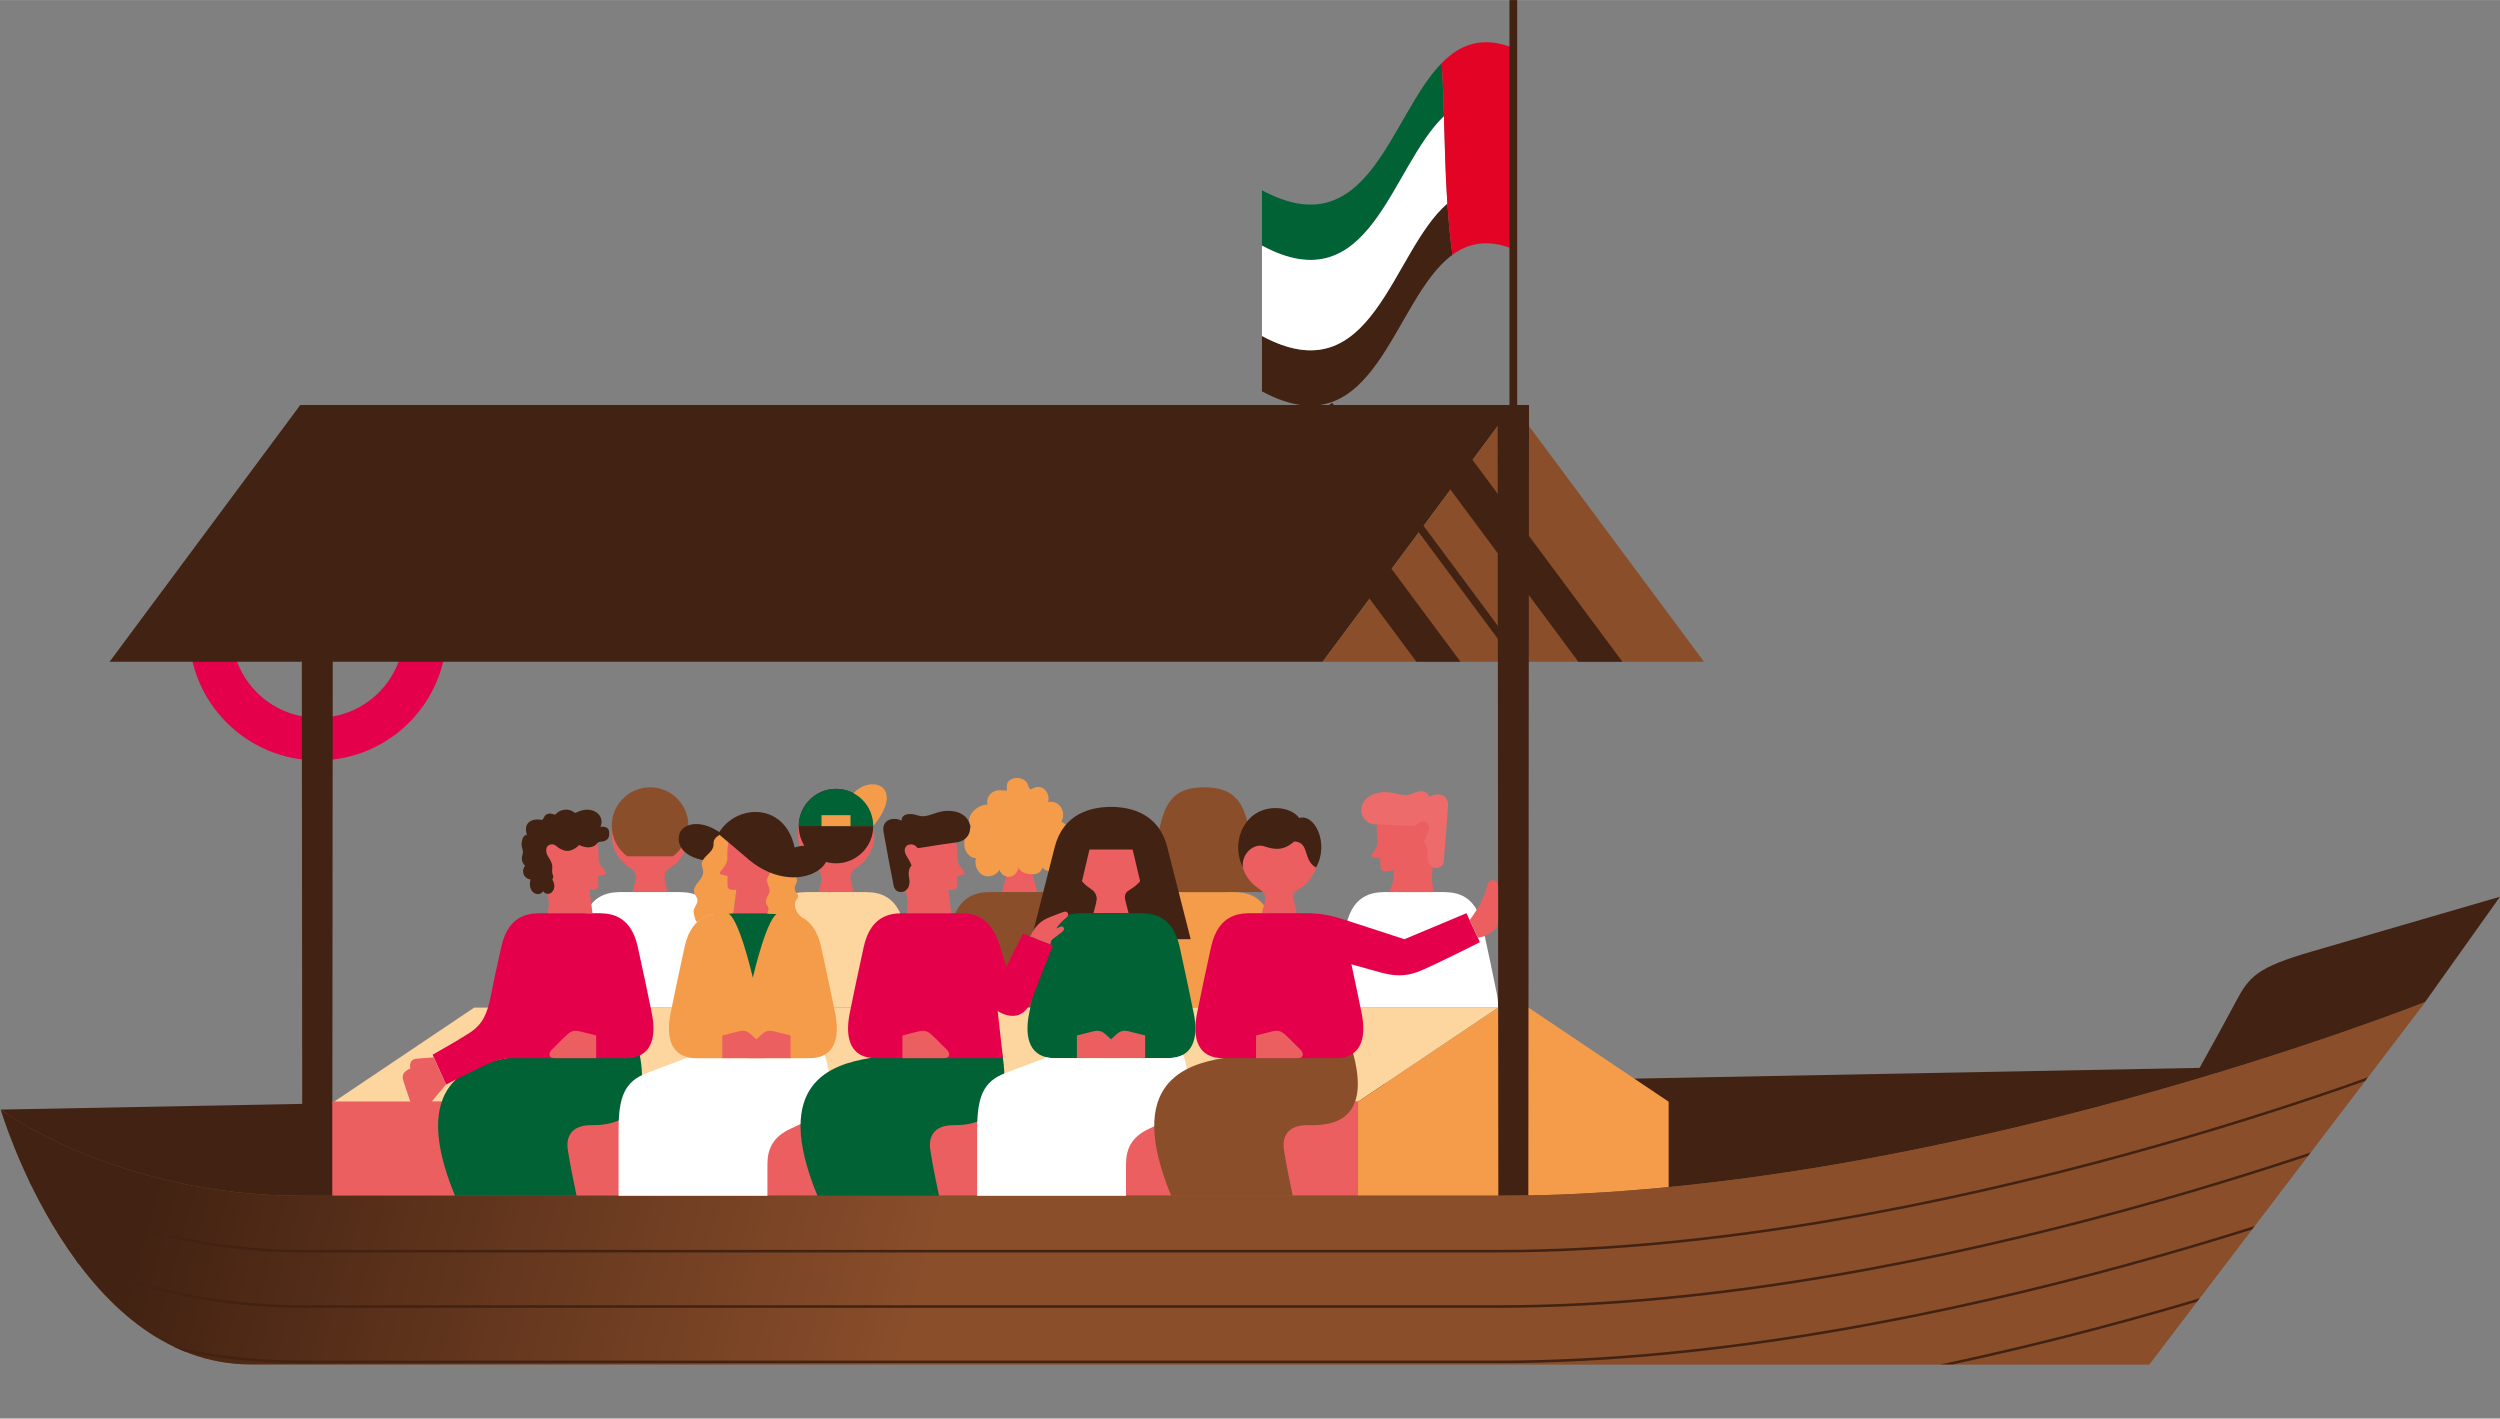 <?xml version="1.0" encoding="UTF-8"?><svg xmlns="http://www.w3.org/2000/svg" xmlns:xlink="http://www.w3.org/1999/xlink" id="Layer_16576f2720e645" data-name="Layer 1" viewBox="0 0 971.37 551.14" aria-hidden="true" width="971px" height="551px">
  <rect x="0" y="0" width="971.37" height="551.14" fill="#808080" stroke="none"/>
  <defs><linearGradient class="cerosgradient" data-cerosgradient="true" id="CerosGradient_idea2fbf6e7" gradientUnits="userSpaceOnUse" x1="50%" y1="100%" x2="50%" y2="0%"><stop offset="0%" stop-color="#d1d1d1"/><stop offset="100%" stop-color="#d1d1d1"/></linearGradient>
    <style>
      .cls-1-6576f2720e645, .cls-2-6576f2720e645, .cls-3-6576f2720e645, .cls-4-6576f2720e645{
        fill: none;
      }

      .cls-1-6576f2720e645, .cls-3-6576f2720e645{
        stroke: #422212;
        stroke-miterlimit: 10;
      }

      .cls-1-6576f2720e645, .cls-4-6576f2720e645{
        stroke-width: 3px;
      }

      .cls-5-6576f2720e645{
        clip-path: url(#clippath6576f2720e645);
      }

      .cls-2-6576f2720e645, .cls-6-6576f2720e645, .cls-7-6576f2720e645, .cls-8-6576f2720e645, .cls-9-6576f2720e645, .cls-10-6576f2720e645, .cls-11-6576f2720e645, .cls-12-6576f2720e645, .cls-13-6576f2720e645, .cls-14-6576f2720e645, .cls-15-6576f2720e645, .cls-16-6576f2720e645{
        stroke-width: 0px;
      }

      .cls-6-6576f2720e645{
        fill: url(#Sfumatura_senza_nome_36576f2720e645);
      }

      .cls-7-6576f2720e645{
        fill: #8a4e2b;
      }

      .cls-8-6576f2720e645{
        fill: #422212;
      }

      .cls-9-6576f2720e645{
        fill: #e5004b;
      }

      .cls-10-6576f2720e645{
        fill: #e30425;
      }

      .cls-11-6576f2720e645{
        fill: #fff;
      }

      .cls-12-6576f2720e645{
        fill: #fdd59f;
      }

      .cls-13-6576f2720e645{
        fill: #ed6b6a;
      }

      .cls-14-6576f2720e645{
        fill: #eb5f61;
      }

      .cls-15-6576f2720e645{
        fill: #f59c4b;
      }

      .cls-16-6576f2720e645{
        fill: #006235;
      }

      .cls-4-6576f2720e645{
        stroke: #1d1d1b;
        stroke-linecap: round;
        stroke-linejoin: round;
      }
    </style>
    <linearGradient id="Sfumatura_senza_nome_36576f2720e645" data-name="Sfumatura senza nome 3" x1="89.91" y1="344.78" x2="380.12" y2="423.18" gradientUnits="userSpaceOnUse">
      <stop offset="0" stop-color="#422212"/>
      <stop offset="1" stop-color="#8a4e2b"/>
    </linearGradient>
    <clipPath id="clippath6576f2720e645">
      <path class="cls-2-6576f2720e645" d="M.3,431.09s44.45,33.5,117.15,33.5h464.72c171.16,0,360.1-75.29,360.1-75.29l-107.19,140.8H97.45C29.37,530.1.3,431.09.3,431.09Z"/>
    </clipPath>
  </defs>
  <g id="Boat6576f2720e645">
    <g>
      <g>
        <g>
          <path class="cls-14-6576f2720e645" d="M339.74,324.48c0-8.22-6.66-14.88-14.88-14.88s-14.88,6.66-14.88,14.88c0,6.56,4.25,12.12,10.15,14.1l-2.11,8h13.68l-2.11-8c5.89-1.98,10.15-7.54,10.15-14.1Z"/>
          <path class="cls-14-6576f2720e645" d="M317.15,337.18c1.22.66,2.51,3.22,2.01,5.08,2.99-.26,12.09,2.58,11.45.14s.67-4.67,2.25-5.4c-.3-2.31-1.3-2.02-1.3-2.02l-14.41,2.19Z"/>
          <path class="cls-12-6576f2720e645" d="M356.76,385.22c-2.13-10.32-2.46-12.12-5.4-25.54-2.95-13.43-11.95-13.1-16.37-13.1h-20.3c-4.42,0-13.43-.33-16.37,13.1-2.95,13.43-3.27,15.23-5.4,25.54-.46,2.24-.69,4.33-.68,6.25h65.22c0-1.92-.22-4.01-.68-6.25Z"/>
          <circle class="cls-8-6576f2720e645" cx="324.83" cy="320.94" r="14.47"/>
        </g>
        <path class="cls-15-6576f2720e645" d="M319.2,320.94s7.81-7.98,12.74-13.06c6.81-7.01,19.97-2.33,7.36,13.06h-20.1Z"/>
        <path class="cls-16-6576f2720e645" d="M339.3,320.94c0-7.99-6.48-14.47-14.47-14.47s-14.47,6.48-14.47,14.47h28.93Z"/>
        <rect class="cls-15-6576f2720e645" x="319.2" y="316.7" width="11.27" height="4.24"/>
      </g>
      <path class="cls-11-6576f2720e645" d="M581.42,385.22c-2.13-10.32-2.46-12.12-5.4-25.54-2.95-13.43-11.95-13.1-16.37-13.1h-20.3c-4.42,0-13.43-.33-16.37,13.1-2.95,13.43-3.27,15.23-5.4,25.54-.46,2.24-.69,4.33-.68,6.25h65.22c0-1.92-.22-4.01-.68-6.25Z"/>
      <g>
        <path class="cls-4-6576f2720e645" d="M482.83,324.48c0-8.22-6.66-14.88-14.88-14.88s-14.88,6.66-14.88,14.88c0,6.56,4.25,12.12,10.15,14.1l-2.11,8h13.68l-2.11-8c5.89-1.98,10.15-7.54,10.15-14.1Z"/>
        <path class="cls-15-6576f2720e645" d="M499.85,385.22c-2.13-10.32-2.46-12.12-5.4-25.54-2.95-13.43-11.95-13.1-16.37-13.1h-20.3c-4.42,0-13.43-.33-16.37,13.1-2.95,13.43-3.27,15.23-5.4,25.54-.46,2.24-.69,4.33-.68,6.25h65.22c0-1.92-.22-4.01-.68-6.25Z"/>
        <path class="cls-7-6576f2720e645" d="M484.3,317.92c-2.62-9.36-8.18-12.04-16.38-12.04s-13.76,2.68-16.38,12.04c-2.62,9.36-6.68,28.65-6.68,28.65h46.12s-4.06-19.3-6.68-28.65Z"/>
      </g>
      <g>
        <path class="cls-14-6576f2720e645" d="M411.04,324.48c0-8.22-6.66-14.88-14.88-14.88s-14.88,6.66-14.88,14.88c0,6.56,4.25,12.12,10.15,14.1l-2.11,8h13.68l-2.11-8c5.89-1.98,10.15-7.54,10.15-14.1Z"/>
        <path class="cls-7-6576f2720e645" d="M428.06,385.22c-2.13-10.32-2.46-12.12-5.4-25.54-2.95-13.43-11.95-13.1-16.37-13.1h-20.3c-4.42,0-13.43-.33-16.37,13.1-2.95,13.43-3.27,15.23-5.4,25.54-.46,2.24-.69,4.33-.68,6.25h65.22c0-1.92-.22-4.01-.68-6.25Z"/>
        <path class="cls-15-6576f2720e645" d="M393.11,302.68c-.56.24-1.1.6-1.43,1.07-.72,1.01-.32,2.31-.55,3.45-1.82-.17-3.59-.47-5.29.47-1.62.89-2.75,3.07-2.09,4.91-2.26.04-4.49,1.17-5.98,3.04-1.07,1.34-1.73,3.45-.73,4.85.11.15.23.29.27.48.06.31-.15.6-.34.84-1.49,1.89-2.55,4.35-2.27,6.83.27,2.48,2.19,4.8,4.47,4.75-.68,2.55.56,5.54,2.76,6.64,2.2,1.11,5.08.18,6.39-2.05.61,1.73,2.36,2.89,4.04,2.67,1.68-.22,3.14-1.79,3.36-3.63.62,1.71,2.5,2.36,4.16,2.58,1.02.13,2.07.17,3.04-.19.97-.36,1.85-1.19,2.07-2.29,1.64,1.64,4.28,1.91,6.16.64s2.86-3.98,2.28-6.32c1.96-1.31,3.15-3.91,2.94-6.42s-1.81-4.82-3.97-5.72c.97-1.73.88-4.11-.23-5.74-1.11-1.63-3.16-2.41-4.95-1.89.57-1.89-.17-4.16-1.7-5.23-1.16-.81-2.68-.86-3.95-.27-.62.29-.94.79-1.47.23-.64-.69-.61-1.81-1.26-2.56-1.15-1.33-3.14-1.86-4.86-1.44-.28.07-.58.17-.87.29Z"/>
      </g>
      <g>
        <path class="cls-14-6576f2720e645" d="M267.46,324.48c0-8.22-6.66-14.88-14.88-14.88s-14.88,6.66-14.88,14.88c0,6.56,4.25,12.12,10.15,14.1l-2.11,8h13.68l-2.11-8c5.89-1.98,10.15-7.54,10.15-14.1Z"/>
        <path class="cls-14-6576f2720e645" d="M244.57,336.99c1.91,1.04,3.11,3.13,2.26,5.48,3.27,1.1,11.52,0,11.52,0,0,0-.81-3.46,1.43-4.99-3.69-2.77-15.21-.49-15.21-.49Z"/>
        <path class="cls-11-6576f2720e645" d="M284.48,385.22c-2.13-10.32-2.46-12.12-5.4-25.54-2.95-13.43-11.95-13.1-16.37-13.1h-20.3c-4.42,0-13.43-.33-16.37,13.1-2.95,13.43-3.27,15.23-5.4,25.54-.46,2.24-.69,4.33-.68,6.25h65.22c0-1.92-.22-4.01-.68-6.25Z"/>
        <path class="cls-7-6576f2720e645" d="M267.46,320.76c0-8.22-6.66-14.88-14.88-14.88s-14.88,6.66-14.88,14.88c0,4.89,2.37,9.21,6.01,11.93h17.73c3.64-2.71,6.01-7.04,6.01-11.93Z"/>
      </g>
      <path class="cls-8-6576f2720e645" d="M453.56,329.15c-3.27-12.95-13.9-15.67-21.88-15.67s-18.61,2.72-21.88,15.67c-3.27,12.95-9.1,35.74-9.1,35.74h61.94s-5.83-22.79-9.1-35.74Z"/>
      <path class="cls-9-6576f2720e645" d="M123.5,195.27c-27.66,0-50.08,22.42-50.08,50.08s22.42,50.08,50.08,50.08,50.08-22.42,50.08-50.08-22.42-50.08-50.08-50.08ZM123.5,278.84c-18.5,0-33.49-14.99-33.49-33.49s14.99-33.49,33.49-33.49,33.49,14.99,33.49,33.49-14.99,33.49-33.49,33.49Z"/>
      <polygon class="cls-8-6576f2720e645" points=".3 431.09 868.66 414.62 803.29 473.78 545.32 501.94 71.15 482.86 .3 431.09"/>
      <path class="cls-8-6576f2720e645" d="M851.98,419.66s11.38-20.32,16.68-30.36c5.3-10.04,8.38-13.47,29.65-19.65,21.27-6.17,73.06-21.27,73.06-21.27l-29.1,40.91-61.11,40.04-29.18-9.68Z"/>
      <polygon class="cls-8-6576f2720e645" points="129.37 157.33 117.19 157.33 117.45 464.59 129.11 464.59 129.37 157.33"/>
      <polygon class="cls-8-6576f2720e645" points="513.92 257.09 42.58 257.09 116.67 157.33 588 157.33 513.92 257.09"/>
      <polygon class="cls-7-6576f2720e645" points="662.09 257.09 588 157.33 513.92 257.09 662.09 257.09"/>
      <polygon class="cls-8-6576f2720e645" points="539.17 157.33 613.26 257.09 630.39 257.09 556.3 157.33 539.17 157.33"/>
      <polygon class="cls-8-6576f2720e645" points="476.26 157.33 550.35 257.09 567.48 257.09 493.4 157.33 476.26 157.33"/>
      <line class="cls-1-6576f2720e645" x1="590.48" y1="257.09" x2="516.39" y2="157.33"/>
      <polygon class="cls-12-6576f2720e645" points="129.8 428.03 184.25 391.46 582.11 391.46 527.66 428.03 129.8 428.03"/>
      <rect class="cls-14-6576f2720e645" x="129.11" y="428.03" width="398.55" height="36.56"/>
      <polygon class="cls-15-6576f2720e645" points="593.89 391.46 588 391.46 582.11 391.46 527.66 428.03 527.66 464.59 588 464.59 648.35 464.59 648.35 428.03 593.89 391.46"/>
      <polygon class="cls-8-6576f2720e645" points="594.09 157.33 581.91 157.33 582.17 464.59 593.83 464.59 594.09 157.33"/>
      <path class="cls-7-6576f2720e645" d="M.3,431.09s44.45,33.5,117.15,33.5h464.72c171.16,0,360.1-75.29,360.1-75.29l-107.19,140.8H97.45C29.37,530.1.3,431.09.3,431.09Z"/>
      <path class="cls-6-6576f2720e645" d="M.3,431.09s44.45,33.5,117.15,33.5h464.72c171.16,0,360.1-75.29,360.1-75.29l-107.19,140.8H97.45C29.37,530.1.3,431.09.3,431.09Z"/>
      <path class="cls-8-6576f2720e645" d="M490.33,130.52v21.5c44.36,23.93,50.53-35.86,74.02-53.06-.92-6.56-1.54-13.22-1.98-19.93-21.9,18.97-28.95,74.73-72.04,51.48Z"/>
      <path class="cls-16-6576f2720e645" d="M490.33,73.89v21.5c42.2,22.77,49.83-30.25,70.7-50.27-.2-6.93-.44-13.83-.84-20.66-20.24,20.61-28.23,71.88-69.86,49.42Z"/>
      <path class="cls-11-6576f2720e645" d="M490.33,95.39v35.12c43.09,23.25,50.14-32.51,72.04-51.48-.74-11.23-1-22.61-1.33-33.91-20.87,20.02-28.5,73.04-70.7,50.27Z"/>
      <path class="cls-10-6576f2720e645" d="M560.19,24.47c.4,6.83.64,13.73.84,20.66.33,11.3.59,22.68,1.33,33.91.44,6.71,1.07,13.37,1.98,19.93,6.29-4.6,13.81-6.16,23.65-2.24V18.6c-12.1-4.83-20.71-1.36-27.81,5.87Z"/>
      <polygon class="cls-14-6576f2720e645" points="501.66 346.1 492.56 346.1 490.27 354.79 503.95 354.79 501.66 346.1"/>
      <circle class="cls-14-6576f2720e645" cx="497.11" cy="332.69" r="14.88"/>
      <polygon class="cls-14-6576f2720e645" points="436.24 346.1 427.14 346.1 424.85 354.79 438.53 354.79 436.24 346.1"/>
      <circle class="cls-14-6576f2720e645" cx="431.69" cy="332.69" r="14.88"/>
      <path class="cls-14-6576f2720e645" d="M423.79,345.3c1.55.85,2.79,2.91,2.2,5.14,5.62.51,11.61,1.11,11.23-.6-.38-1.71-.17-2.98,1.55-4.07-3.89-2.14-4.98-1.97-4.98-1.97l-10,1.5Z"/>
      <path class="cls-16-6576f2720e645" d="M463.76,393.43c-2.13-10.32-2.46-12.12-5.4-25.54-2.95-13.43-11.95-13.1-16.37-13.1h-20.3c-4.42,0-13.43-.33-16.37,13.1-2.95,13.43-3.27,15.23-5.4,25.54-2.13,10.32.49,17.68,9.99,17.68h43.88c9.5,0,12.12-7.37,9.99-17.68Z"/>
      <path class="cls-14-6576f2720e645" d="M418.43,411.11v-8.82s3.42-.88,6.43-1.62c3.01-.74,4.12.69,5.51,1.9,1.39,1.2,4.16,4.21,5.32,5.27,1.16,1.06,1.57,3.27-1.11,3.27h-16.15Z"/>
      <path class="cls-14-6576f2720e645" d="M444.95,411.11v-8.82s-3.42-.88-6.43-1.62c-3.01-.74-4.12.69-5.51,1.9-1.39,1.2-4.16,4.21-5.32,5.27-1.16,1.06-1.57,3.27,1.11,3.27,2.68,0,16.15,0,16.15,0Z"/>
      <path class="cls-16-6576f2720e645" d="M196.88,411.11c-14.11,2.48-38.41,9.18-20.08,53.47h47.24s-2.45-11.27-3.42-17.85c-.97-6.58,3.02-9.57,8.8-9.57s25.05,0,18.83-28.97c-24.36,0-51.37,2.92-51.37,2.92Z"/>
      <path class="cls-11-6576f2720e645" d="M267.4,410.79c-13.33,5.02-7.3,2.82-16.08,6.11-8.78,3.29-10.98,9.51-10.98,22.14v25.55h57.84v-12.19c0-5.67,1.85-10.61,9.05-13.9,7.2-3.29,19.84-8.63,13.16-28.74,0,0-1.91,1.36-6.8,1.36h-43.51c-1.51,0-2.68-.32-2.68-.32Z"/>
      <path class="cls-16-6576f2720e645" d="M337.71,411.11c-14.11,2.48-38.41,9.18-20.08,53.47h47.24s-2.45-11.27-3.42-17.85c-.97-6.58,3.02-9.57,8.8-9.57s24.37-.24,19.03-28.44c-24.36,0-51.57,2.38-51.57,2.38Z"/>
      <path class="cls-9-6576f2720e645" d="M388.64,367.89c-3.92-13.18-11.95-13.1-16.37-13.1h-20.3c-4.42,0-13.43-.33-16.37,13.1-2.95,13.43-3.27,15.23-5.4,25.54-2.13,10.32.49,17.68,9.99,17.68h21.94s4.01,0,13.51,0h14.06l-2.06-18.32s9.25,6.48,13.34-4.53c4.09-11.01,8.14-20.94,8.14-20.94l-11.62-4.6-6.57,12.89s-1.12-3.87-2.27-7.72Z"/>
      <path class="cls-8-6576f2720e645" d="M431.69,315.53c-21.87,0-19.22,26.84-19.22,26.84h7.93l2.91-12.33h16.77l2.91,12.33h7.93s2.65-26.84-19.22-26.84Z"/>
      <path class="cls-11-6576f2720e645" d="M406.73,410.79c-13.33,5.02-7.3,2.82-16.08,6.11-8.78,3.29-10.98,9.51-10.98,22.14v25.55h57.84v-12.19c0-5.67,1.85-10.61,9.05-13.9,7.2-3.29,19.84-8.63,13.16-28.74,0,0-1.91,1.36-6.8,1.36h-43.51c-1.51,0-2.68-.32-2.68-.32Z"/>
      <path class="cls-15-6576f2720e645" d="M324.44,393.43c-2.13-10.32-2.46-12.12-5.4-25.54-2.95-13.43-11.95-13.1-16.37-13.1h-20.3c-4.42,0-13.43-.33-16.37,13.1-2.95,13.43-3.27,15.23-5.4,25.54-2.13,10.32.49,17.68,9.99,17.68h43.88c9.5,0,12.12-7.37,9.99-17.68Z"/>
      <path class="cls-14-6576f2720e645" d="M280.64,411.11v-8.82s3.42-.88,6.43-1.62c3.01-.74,4.12.69,5.51,1.9,1.39,1.2,4.16,4.21,5.32,5.27s1.57,3.27-1.11,3.27h-16.15Z"/>
      <path class="cls-14-6576f2720e645" d="M307.16,411.11v-8.82s-3.42-.88-6.43-1.62c-3.01-.74-4.12.69-5.51,1.9s-4.16,4.21-5.32,5.27c-1.16,1.06-1.57,3.27,1.11,3.27,2.68,0,16.15,0,16.15,0Z"/>
      <path class="cls-7-6576f2720e645" d="M475.14,411.11c-14.11,2.48-38.41,9.18-20.08,53.47h47.24s-2.45-11.27-3.42-17.85c-.97-6.58,3.02-9.57,8.8-9.57s26.97,1.49,17.5-29.91c-24.36,0-50.04,3.86-50.04,3.86Z"/>
      <path class="cls-9-6576f2720e645" d="M569.8,354.79l-24.13,10.11s-11.74-3.85-19.13-6.24c-6.17-2-9.93-3.35-15.66-3.75-1.37-.14-2.63-.12-3.65-.12h-20.3c-4.42,0-13.43-.33-16.37,13.1-2.95,13.43-3.27,15.23-5.4,25.54-2.13,10.32.49,17.68,9.99,17.68h43.88c9.5,0,12.12-7.37,9.99-17.68-1.71-8.27-2.26-11.08-3.93-18.79,4.69,1.34,9.93,2.81,12.11,3.36,4.35,1.09,8.48,1.52,13.69-.43,5.22-1.96,24.13-11.52,24.13-11.52l-5.22-11.26Z"/>
      <path class="cls-14-6576f2720e645" d="M488.04,411.11v-8.82s3.42-.88,6.43-1.62c3.01-.74,4.12.69,5.51,1.9,1.39,1.2,4.16,4.21,5.32,5.27,1.16,1.06,1.57,3.27-1.11,3.27h-16.15Z"/>
      <path class="cls-14-6576f2720e645" d="M571.05,357.49s2.09-2.94,3.5-5.2c1.63-2.78,2.73-5.96,3.51-8.84.64-2.38,4.02-1.77,4.02.81v13.62c0,3.94-5.2,6.17-7.87,6.43-2.03-4.38-3.16-6.81-3.16-6.81Z"/>
      <path class="cls-8-6576f2720e645" d="M502.83,326.91c-4.13,3.74-7.71,3.21-11.61,1.88-3.9-1.33-8.94,2.7-8.33,8.28-2.82-5.95-2.46-13.28,2.25-18.64,5.8-6.6,16.61-5.15,19.64-.62,5.92-1.88,11.87,9.7,6.56,19.26-5.31-3.07-2.35-9.92-8.51-10.16"/>
      <path class="cls-16-6576f2720e645" d="M302.66,354.79c-4.42,0-10.15,25.06-10.15,25.06,0,0-5.73-25.06-10.15-25.06"/>
      <path class="cls-8-6576f2720e645" d="M286.74,329.81c-11.24-13.01-20.97-10.5-22.62-6.21-1.64,4.3,1.14,11.1,15.25,11.1,3.79,0,7.65-.39,11.29-.97-1.34-1.15-2.65-2.45-3.92-3.92Z"/>
      <polygon class="cls-14-6576f2720e645" points="286.98 339.04 300.2 339.04 302.25 354.79 284.93 354.79 286.98 339.04"/>
      <path class="cls-15-6576f2720e645" d="M280.27,323.96c-1.28.7-2.69,1.58-2.96,3.01-.1.51-.03,1.04-.09,1.56-.28,2.37-2.98,3.61-4.14,5.7-.28.51-.47,1.08-.44,1.65.03.6.3,1.15.45,1.74.21.84.16,1.74-.14,2.55-.45,1.22-1.43,2.17-2.21,3.21s-1.39,2.4-.96,3.64c.28.81.98,1.45,1.17,2.29.17.77-.12,1.56-.48,2.26s-.8,1.37-.97,2.14.63,4.16,1.3,4.57c2.62-2,4.9-3.14,7.7-3.09,2.09.04,4.34-.06,6.41-.39.53-3.4,1.3-10,1.3-10,1.33-3.67,3.93-8.69,2.79-10.13-1.47-1.87-1.34.63-1.42-1.77-.08-2.64-3.4-6.03-1.98-8.26.2-.32-4.4,1.39-4.3,1.03.2-.76-.27-1.56-1.05-1.69Z"/>
      <path class="cls-14-6576f2720e645" d="M286.43,345.67c-2.03.09-3.63.28-3.73-1.51-.09-1.79,0-3.82,0-3.82,0,0-1.7-.42-2.41-.52s-.76-.9-.19-1.46,2.41-2.83,2.5-4.53-.55-7.41,2.56-10.81c3.2-3.35,8.63,2.6,8.63,2.6l7.88,7.07.58,12.85-15.83.14Z"/>
      <path class="cls-15-6576f2720e645" d="M298.93,337.12c.59.62.44,1.63.08,2.4-.36.77-.89,1.5-.97,2.35-.14,1.45,1.08,2.77,1,4.22-.05.87-.55,1.63-.96,2.39s-.74,1.67-.44,2.48c.2.52.64.93.83,1.46.31.84-.05,1.76-.41,2.58,4.92,0,9.21.8,13.62,1.45-2.74-1.88-3.34-5.07-2.43-6.56.39-.63,1.02-1.25.86-1.98-.1-.47-.5-.8-.8-1.19-.51-.67-.68-1.58-.45-2.39.24-.84.9-1.6.83-2.47-.08-1.01-1.07-1.69-1.52-2.6-.32-.65-.36-1.42-.68-2.07-.39-.79-1.18-1.33-2.03-1.58-1.43-.43-3.07-.08-4.2.91"/>
      <path class="cls-8-6576f2720e645" d="M279.09,323.93c6.92-12.19,27.34-12.48,30.01,7.4,1.15,8.53-9.26,6.27-18.35,2.45"/>
      <path class="cls-8-6576f2720e645" d="M308.74,329.26s-8.17,2.91-18.08,4.47c10.46,9.01,22.33,8.5,28.04,3.85,6.44-5.25.13-11.38-9.96-8.32Z"/>
      <path class="cls-9-6576f2720e645" d="M199.34,411.11h43.88c9.5,0,12.12-7.37,9.99-17.68-2.13-10.32-2.46-12.12-5.4-25.54-2.95-13.43-11.95-13.1-16.37-13.1h-20.3c-4.42,0-13.43-.33-16.37,13.1-2.95,13.43-1.98,8.67-4.06,19-1.4,6.97-3.09,11.04-8.28,14.41s-14.33,8.46-14.33,8.46l5.2,11.62s7.76-4.03,13.29-6.65,8.2-3.61,12.76-3.61"/>
      <line class="cls-1-6576f2720e645" x1="588" y1="157.33" x2="588"/>
      <g class="cls-5-6576f2720e645">
        <g>
          <path class="cls-3-6576f2720e645" d="M.3,452.6s44.45,33.5,117.15,33.5h464.72c171.16,0,360.1-75.29,360.1-75.29"/>
          <path class="cls-3-6576f2720e645" d="M.3,474.11s44.45,33.5,117.15,33.5h464.72c171.16,0,360.1-75.29,360.1-75.29"/>
          <path class="cls-3-6576f2720e645" d="M.3,495.62s44.45,33.5,117.15,33.5h464.72c171.16,0,360.1-75.29,360.1-75.29"/>
          <path class="cls-3-6576f2720e645" d="M.3,517.14s44.45,33.5,117.15,33.5h464.72c171.16,0,360.1-75.29,360.1-75.29"/>
        </g>
      </g>
    </g>
    <path class="cls-14-6576f2720e645" d="M231.64,411.11v-8.82s-3.42-.88-6.43-1.62c-3.01-.74-4.12.69-5.51,1.9-1.39,1.2-4.16,4.21-5.32,5.27-1.16,1.06-1.57,3.27,1.11,3.27,2.68,0,16.15,0,16.15,0Z"/>
    <path class="cls-14-6576f2720e645" d="M168.57,410.82s-5.34.32-7.17.56c-1.83.24-2.38,2.2-1.95,3.72-3.17,1.46-3.29,2.87-2.68,4.94s2.14,6.34,3.11,9.39,4.05,3.28,6.38.37c2.68-3.35,7.04-8.44,7.04-8.44l-4.72-10.55Z"/>
    <path class="cls-14-6576f2720e645" d="M489.42,345.42c1.56,1.15,2.65,2.53,2.09,4.65,4.88.99,10.99-.76,10.99-.76,0,0-.57-2.55,1.44-3.41-2.75-2.12-5.5-1.59-5.5-1.59l-9.03,1.12Z"/>
    <path class="cls-14-6576f2720e645" d="M350.63,411.11v-8.82s3.42-.88,6.43-1.62c3.01-.74,4.12.69,5.51,1.9,1.39,1.2,4.16,4.21,5.32,5.27,1.16,1.06,1.57,3.27-1.11,3.27h-16.15Z"/>
    <path class="cls-14-6576f2720e645" d="M400.25,363.81c2.68-5.54,5.4-6.65,9.09-8.05,2.32-.88,2.72-1.07,3.98-1.49,1.56-.53,2.46,1.23.85,2.39s-4.31,4.07-5.08,6.69c-.77,2.62-1.01,3.56-1.01,3.56l-7.83-3.1Z"/>
    <path class="cls-14-6576f2720e645" d="M407.38,361.96s3.33-1.45,4.65-1.92c1.32-.47,1.92,1.02.77,1.92s-4.74,3.63-4.74,3.63l-.68-3.63Z"/>
    <polygon class="cls-14-6576f2720e645" points="367.59 339.04 354.37 339.04 352.31 354.79 369.64 354.79 367.59 339.04"/>
    <path class="cls-14-6576f2720e645" d="M368.14,345.67c2.03.09,3.63.28,3.73-1.51.09-1.79,0-3.82,0-3.82,0,0,1.7-.42,2.41-.52s.76-.9.19-1.46c-.57-.57-2.41-2.83-2.5-4.53-.09-1.7.55-7.41-2.56-10.81-1.9-2.08-4.47-3.24-7.14-4.12-3.41-1.13-7.62-1.23-10.94.21-1.16.51-2.3,1.25-2.86,2.39-.29.61-.4,1.29-.5,1.96-.46,3.29-.61,6.61-.67,9.93-.02,1.25-.03,2.52.24,3.74.7,3.27,2.99,5.62,4.11,8.77.66,1.9,1.47,4.24.66,8.89,1.79-.85,6.04-1.92,7.36-3.4,1.48-1.64.09-4.46,2.26-5.31,1.91-.74,4.19-.43,6.2-.41Z"/>
    <path class="cls-8-6576f2720e645" d="M356.52,329.51c-1.85-2.99-6.97-1.16-4.19,3.18,1.39,2.18,1.87,3.64,1.87,3.64,0,0-1.68.98-.94,4.98,1.09,5.93-5.21,6.81-6.02,2.86-.81-3.96-3.15-16.27-3.96-21.1s4.18-5.79,6.96-4.25c.15-2.34,2.5-3.29,6.49-1.99,4.19,1.36,7.04-2.47,13.31-1.71,9.03,1.08,8.8,11.21,1.74,12.13-7.72,1-13.16,2.06-15.26,2.28Z"/>
    <g>
      <path class="cls-14-6576f2720e645" d="M540.19,331.61c-3.42-9.1,13.14-1.43,13.14-1.43l3.65,16.4h-17.33s3.95-5.87.53-14.97Z"/>
      <path class="cls-14-6576f2720e645" d="M540.36,338.26c-2.01.31-3.58.67-3.87-1.1-.29-1.77-.41-3.8-.41-3.8,0,0-1.74-.24-2.45-.26s-.85-.81-.35-1.43,2.09-3.08,2-4.78c-.09-1.7-1.35-7.31,1.37-11.02,1.66-2.27,4.09-3.7,6.65-4.87,3.27-1.49,7.44-2.05,10.9-.97,1.21.38,2.42,1,3.1,2.07.36.57.54,1.24.71,1.89.81,3.22,1.33,6.51,1.74,9.8.16,1.24.3,2.5.17,3.75-.35,3.32-2.37,5.91-3.14,9.16-.45,1.96-.59,5.22.22,9.87-1.79-.85-6.12-2.23-7.6-3.55-1.65-1.47-.58-4.43-2.82-5.03-1.98-.53-4.22.03-6.21.26Z"/>
      <path class="cls-13-6576f2720e645" d="M550.17,320.93c1.51-3.17,6.8-1.91,4.51,2.71-1.15,2.32-1.47,3.82-1.47,3.82,0,0,1.77.79,1.47,4.85-.44,6.02,5.92,6.21,6.29,2.19s1.37-16.51,1.65-21.4c.28-4.89-4.78-5.3-7.38-3.47-.4-2.32-2.85-3-6.67-1.28-4.01,1.81-7.27-1.69-13.42-.27-8.86,2.05-7.54,12.1-.42,12.24,7.78.16,13.31.62,15.42.62Z"/>
    </g>
    <polygon class="cls-14-6576f2720e645" points="228.17 339.04 214.95 339.04 212.9 354.79 230.22 354.79 228.17 339.04"/>
    <path class="cls-14-6576f2720e645" d="M228.72,345.67c2.03.09,3.63.28,3.73-1.51.09-1.79,0-3.82,0-3.82,0,0,1.7-.42,2.41-.52s.76-.9.19-1.46-2.41-2.83-2.5-4.53c-.09-1.7.55-7.41-2.56-10.81-1.9-2.08-4.47-3.24-7.14-4.12-3.41-1.13-7.62-1.23-10.94.21-1.16.51-2.3,1.25-2.86,2.39-.29.61-.4,1.29-.5,1.96-.46,3.29-.61,6.61-.67,9.93-.02,1.25-.03,2.52.24,3.74.7,3.27,2.99,5.62,4.11,8.77.66,1.9,1.47,4.24.66,8.89,1.79-.85,6.04-1.92,7.36-3.4,1.48-1.64.09-4.46,2.26-5.31,1.91-.74,4.19-.43,6.2-.41Z"/>
    <path class="cls-8-6576f2720e645" d="M214.53,336.12c.21,1.05-.15,2.13.07,3.19.09.45.37.86.39,1.32,0,.13-.34,1.15-.4,1.05.53.89.88,1.92.78,2.95s-.69,2.05-1.64,2.46c-.95.41-2.22.05-2.67-.88-.52.96-1.8,1.37-2.84,1.04s-1.82-1.27-2.14-2.32-.23-2.18.05-3.24c-1.17-.11-2.24-.92-2.67-2.01s-.2-2.42.58-3.3c-.83-.77-1.31-1.75-1.29-2.89.02-1.03.6-2.09.39-3.11-.1-.49-.31-.96-.41-1.46-.14-.7-.06-1.44.07-2.14.1-.54.24-1.1.54-1.56s.8-.83,1.35-.86c-.38-1.47-.59-3.17.32-4.38,1.13-1.52,3.31-1.78,5.03-1.52.58.09.52.23.88-.18.52-.59.51-1.32,1.28-1.79.79-.48,1.81-.56,2.67-.21.28.11.58.27.86.16.15-.06.26-.19.37-.3,1.75-1.89,4.99-2.14,7-.54.08.07.16.13.26.17.22.08.46-.03.67-.14,1.44-.71,3.04-1.16,4.64-1.05,1.6.11,3.2.82,4.18,2.09s1.21,3.14.4,4.52c1.14-.06,2.49-.01,3.1.95.28.44.33.99.34,1.51.02.62,0,1.26-.29,1.82-.33.65-.97,1.09-1.66,1.32s-1.55.12-2.19.42c-.55.25-.85.88-1.34,1.22-.62.42-1.35.68-2.09.75-1.41.15-2.82-.28-4.1-.89-1,1.03-2.24,1.9-3.65,2.19-.77.16-1.59.12-2.34-.13-.56-.19-1.39-.56-1.88-.88-.02-.01-.04-.02-.06-.04-.9-.62-1.26-1.39-2.53-1.39-2.72,0-2.78,2.86-1.64,4.65.68,1.06,1.38,2.17,1.63,3.43Z"/>
  </g>
</svg>